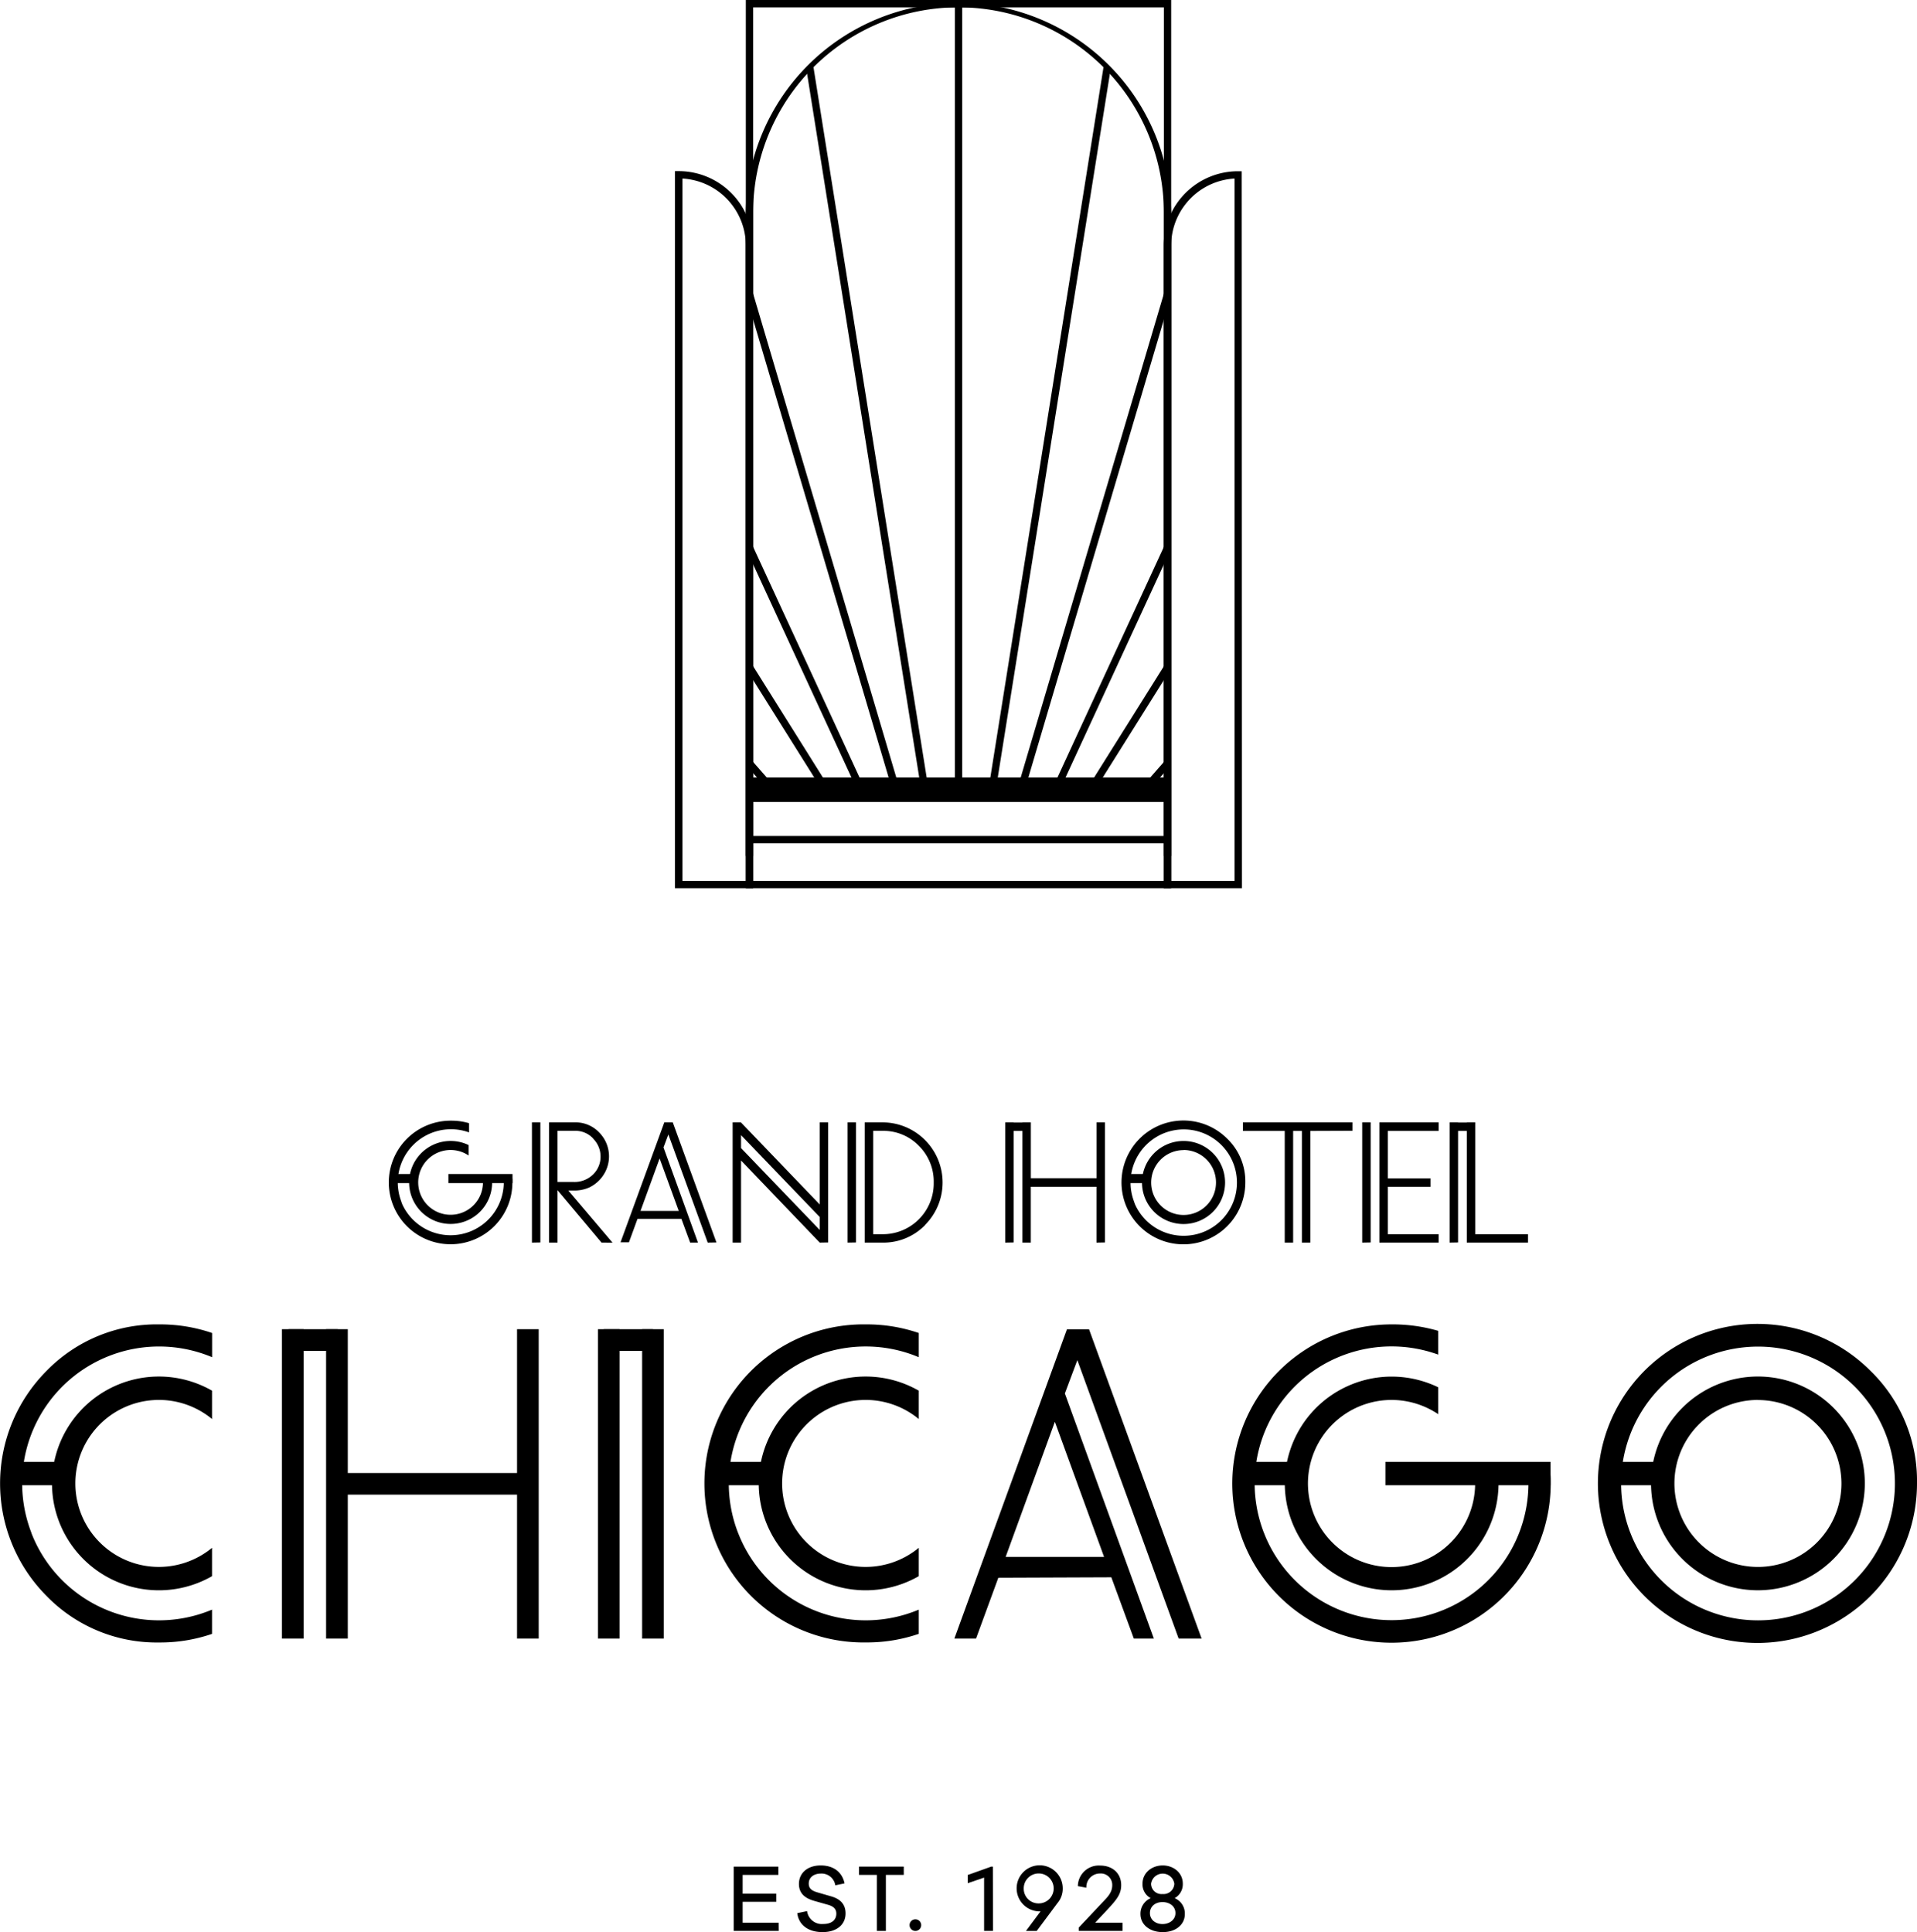 <svg xmlns="http://www.w3.org/2000/svg" viewBox="0 0 490.11 494.06"><g id="Calque_2" data-name="Calque 2"><g id="Calque_1-2" data-name="Calque 1"><path d="M72.08,419V339.89h5.54V419Zm60.11,0V382.2H88.92V419H83.37V339.89h5.55v36.77h43.27V339.89h5.54V419Z"/><path d="M152.87,419V339.89h5.54V419Zm16.84,0h-5.54V339.89h5.54Z"/><path d="M301.34,419l-25.9-71.2-3.19,8.52L295,419h-5.12l-5.75-15.67-28.89.11L249.54,419H244l28.78-79.09h5.65L307.21,419Zm-31.65-55.43-12.58,34.54h25.16Z"/><path d="M478.23,350.55a40.79,40.79,0,1,0,11.88,28.72A39.17,39.17,0,0,0,478.23,350.55Zm-28.78,63.79a35,35,0,0,1-32-20.87l-.06-.13c-.19-.43-.36-.86-.53-1.3a1.11,1.11,0,0,1-.07-.16,35,35,0,1,1,32.69,22.46Z"/><path d="M449.45,406.65a27.33,27.33,0,1,1,27.32-27.32A27.36,27.36,0,0,1,449.45,406.65Zm0-48.67a21.35,21.35,0,1,0,21.34,21.35A21.38,21.38,0,0,0,449.45,358Z"/><rect x="411.3" y="373.81" width="13.7" height="5.98"/><rect x="2.52" y="373.81" width="13.7" height="5.98"/><path d="M54.21,395.79a21.35,21.35,0,1,1,0-32.93v-7.25a27.33,27.33,0,1,0,0,47.43Z"/><path d="M54.21,411.6A35,35,0,0,1,8.63,393.47l-.06-.13c-.18-.43-.36-.86-.53-1.3L8,391.88a35,35,0,0,1,46.23-44.83v-6.19a41,41,0,0,0-13.49-2.2,39.3,39.3,0,0,0-28.84,11.89,40.79,40.79,0,0,0,0,57.55A39.26,39.26,0,0,0,40.72,420a40.77,40.77,0,0,0,13.49-2.2Z"/><rect x="183.2" y="373.81" width="13.7" height="5.98"/><path d="M234.9,395.79a21.35,21.35,0,1,1,0-32.93v-7.25a27.33,27.33,0,1,0,0,47.43Z"/><path d="M234.9,411.6a35,35,0,0,1-45.58-18.13l-.06-.13c-.18-.43-.36-.86-.53-1.3a1.11,1.11,0,0,0-.07-.16,35,35,0,0,1,46.24-44.83v-6.19a41.05,41.05,0,0,0-13.5-2.2,40.67,40.67,0,1,0,0,81.33,40.79,40.79,0,0,0,13.5-2.2Z"/><rect x="154.36" y="339.89" width="12.58" height="5.54"/><rect x="73.79" y="339.89" width="12.58" height="5.54"/><rect x="354.2" y="373.81" width="42.22" height="5.98"/><rect x="318.08" y="373.81" width="12.41" height="5.98"/><path d="M390.68,376.89c.05.8.09,1.61.09,2.44a35,35,0,0,1-67,14.14l-.06-.13c-.19-.43-.36-.86-.53-1.3a1.11,1.11,0,0,1-.07-.16,35,35,0,0,1,44.59-45.49v-6.08a41.59,41.59,0,0,0-11.85-1.65,40.7,40.7,0,1,0,40.61,40.61c0-.8,0-1.6-.07-2.38Z"/><path d="M377,376.89a21.76,21.76,0,0,1,.14,2.44,21.37,21.37,0,1,1-9.44-17.71v-6.88a27.32,27.32,0,1,0,15.42,24.59c0-.83,0-1.64-.11-2.44Z"/><path d="M136,317.75V287h2.15v30.71Zm17.79,0-11.25-13.41v13.41h-2.16V287H147a8.29,8.29,0,0,1,6.29,2.69,8.68,8.68,0,0,1,.83,11,8.91,8.91,0,0,1-3.56,3,9.43,9.43,0,0,1-4,.74H145.3l11.3,13.33Zm-2.11-26.59a6.17,6.17,0,0,0-4.67-2h-4.47v13.08h4.18a6.7,6.7,0,0,0,4.88-1.9,6.28,6.28,0,0,0,1.94-4.68A6.4,6.4,0,0,0,151.63,291.16Z"/><path d="M180.94,317.75,170.88,290.1l-1.24,3.31,8.81,24.34h-2l-2.24-6.08-11.22,0-2.19,6h-2.15L169.84,287H172l11.17,30.71Zm-12.3-21.52-4.88,13.41h9.77Z"/><path d="M209.58,317.75h0v0l-20.12-21v21h-2.15V287h2.11l20.16,21V287h2.15v30.71Zm0-6.54-20.12-20.94v3.31l20.12,20.94Z"/><path d="M216.7,317.75V287h2.15v30.71Zm19.8-4.47a14.88,14.88,0,0,1-10.91,4.47h-4.51V287h4.51a15.38,15.38,0,0,1,10.91,26.24ZM234.93,293a12.64,12.64,0,0,0-9.34-3.83h-2.35V315.6h2.35a13,13,0,0,0,13.13-13.16A12.89,12.89,0,0,0,234.93,293Z"/><path d="M257,317.75V287h2.15v30.71Zm23.34,0V303.47h-16.8v14.28H261.4V287h2.15v14.28h16.8V287h2.15v30.71Z"/><path d="M335,289.19v28.56h-2.15V289.19h-2.24v28.56h-2.15V289.19H317.77V287h28v2.15Z"/><path d="M348.27,317.75V287h2.16v30.71Zm19.54-28.56h-13v12.13h10.93v2.15H354.81V315.6h13v2.15H352.66V287h15.15Z"/><path d="M370.62,317.75V287h2.16v30.71Zm4.39,0V287h2.15V315.6h13.5v2.15Z"/><rect x="114.64" y="300.21" width="16.39" height="2.32"/><rect x="100.61" y="300.21" width="4.82" height="2.32"/><path d="M128.8,301.41c0,.31,0,.63,0,.94a13.6,13.6,0,0,1-26,5.5l0-.05c-.07-.17-.14-.34-.2-.51l0-.06a13.6,13.6,0,0,1,12.69-18.47,13.42,13.42,0,0,1,4.63.81v-2.36a16.08,16.08,0,0,0-4.6-.64A15.8,15.8,0,1,0,131,302.33c0-.31,0-.62,0-.92Z"/><path d="M123.48,301.41c0,.31,0,.62,0,.94a8.28,8.28,0,1,1-3.66-6.87v-2.67a10.61,10.61,0,1,0,6,9.54c0-.31,0-.63,0-.94Z"/><rect x="371.7" y="287.04" width="4.88" height="2.15"/><rect x="258.09" y="287.04" width="4.88" height="2.15"/><path d="M313.77,291.18a15.83,15.83,0,1,0,4.62,11.15A15.16,15.16,0,0,0,313.77,291.18ZM302.6,316a13.59,13.59,0,0,1-12.44-8.1l0-.05-.21-.51,0-.06A13.6,13.6,0,1,1,302.6,316Z"/><path d="M302.6,313a10.62,10.62,0,1,1,10.61-10.62A10.62,10.62,0,0,1,302.6,313Zm0-18.9a8.29,8.29,0,1,0,8.29,8.28A8.29,8.29,0,0,0,302.6,294.07Z"/><rect x="287.79" y="300.21" width="5.32" height="2.32"/><path d="M299.43,218.88h-1.88V54.37a52.5,52.5,0,0,0-105,0V218.88h-1.88V54.37a54.38,54.38,0,0,1,108.75,0Z"/><path d="M299.43,227.13H190.68V0H299.43Zm-106.87-1.88h105V1.88h-105Z"/><rect x="191.62" y="213.77" width="106.87" height="1.88"/><rect x="191.62" y="198.81" width="106.87" height="6.26"/><path d="M192.56,227.13h-20V43.76h.94a19,19,0,0,1,19,19Zm-18.09-1.88h16.21V62.79a17.17,17.17,0,0,0-16.21-17.13Z"/><path d="M317.52,227.13h-20V62.79a19,19,0,0,1,19-19h.94Zm-18.09-1.88h16.21V45.66a17.17,17.17,0,0,0-16.21,17.13Z"/><polygon points="262 201.92 298.49 78.58 298.49 71.96 260.04 201.92 262 201.92"/><path d="M283.94,17.73c-.53-.57-1.08-1.12-1.63-1.67L252.7,201.92h1.9Z"/><polygon points="298.49 142.3 298.49 137.82 268.92 201.92 270.99 201.92 298.49 142.3"/><polygon points="279.99 201.92 298.49 172.41 298.49 168.87 277.78 201.92 279.99 201.92"/><polygon points="298.49 196.64 298.49 193.79 291.34 201.92 293.84 201.92 298.49 196.64"/><polygon points="230.07 201.92 191.62 71.95 191.62 78.57 228.11 201.92 230.07 201.92"/><path d="M246,201.92V.94l-.93,0h0l-.94,0v201Z"/><path d="M207.8,16.06c-.55.55-1.1,1.1-1.63,1.67l29.34,184.19h1.9Z"/><polygon points="191.62 137.82 191.62 142.3 219.12 201.92 221.19 201.92 191.62 137.82"/><polygon points="212.33 201.92 191.62 168.87 191.62 172.41 210.12 201.92 212.33 201.92"/><polygon points="191.62 196.64 196.27 201.92 198.77 201.92 191.62 193.79 191.62 196.64"/><path d="M253.87,493.75H251.6V480.12l-4.19,1.43v-2.1l6-2.14h.43Z"/><path d="M270.38,486.61l-5.32,7.14h-2.75l3.72-5-.47,0a5.89,5.89,0,1,1,6.14-5.89A5.69,5.69,0,0,1,270.38,486.61Zm-4.82.11a3.83,3.83,0,1,0-3.83-3.83A3.77,3.77,0,0,0,265.56,486.72Z"/><path d="M287,493.75H275.79v-.84l5.93-6.3c1.49-1.55,2.64-2.68,2.64-4.54a2.91,2.91,0,0,0-3.1-3,3.48,3.48,0,0,0-3.52,3.64l-2.17-.41a5.34,5.34,0,0,1,5.69-5.26c3.2,0,5.39,2,5.39,5,0,2.31-1.15,3.7-3.35,6.08L280,491.65h7Z"/><path d="M302.92,489.43c0,2.74-2.34,4.63-5.65,4.63s-5.69-1.89-5.69-4.63a4.29,4.29,0,0,1,2.62-4.05,4,4,0,0,1-2.1-3.7c0-2.79,2.38-4.67,5.17-4.67s5.13,1.9,5.13,4.67a4.08,4.08,0,0,1-2.08,3.7A4.23,4.23,0,0,1,302.92,489.43Zm-2.4-.24c0-1.75-1.52-2.81-3.31-2.81s-3.21,1.06-3.21,2.81,1.47,2.81,3.21,2.81S300.52,490.94,300.52,489.19Zm-3.29-4.87a2.74,2.74,0,0,0,3-2.64,3,3,0,0,0-5.94,0A2.66,2.66,0,0,0,297.23,484.32Z"/><path d="M215.92,481.6l-2.36.49a3.55,3.55,0,0,0-3.7-3c-1.68,0-3.09.88-3.09,2.57,0,1.21.74,1.8,2.12,2.21l3.72,1.08c2.25.67,3.57,2,3.57,4.33,0,3-2.42,4.78-5.88,4.78s-6.06-1.65-6.47-4.85l2.51-.52a3.81,3.81,0,0,0,4.15,3.29c2.1,0,3.33-1,3.33-2.64,0-1.17-.65-1.86-2.2-2.29l-3.36-.95c-1.86-.52-4-1.54-4-4.35s2.21-4.74,5.56-4.74S215.34,478.76,215.92,481.6Z"/><path d="M199.09,493.75H187.58V477.31H199v2.12h-9.13v4.8h8.59v2.08h-8.59v5.34h9.2Z"/><polygon points="231.06 477.31 219.62 477.31 219.62 479.43 224.18 479.43 224.18 493.75 226.49 493.75 226.49 479.43 231.06 479.43 231.06 477.31"/><circle cx="234.03" cy="492.27" r="1.49"/></g></g></svg>